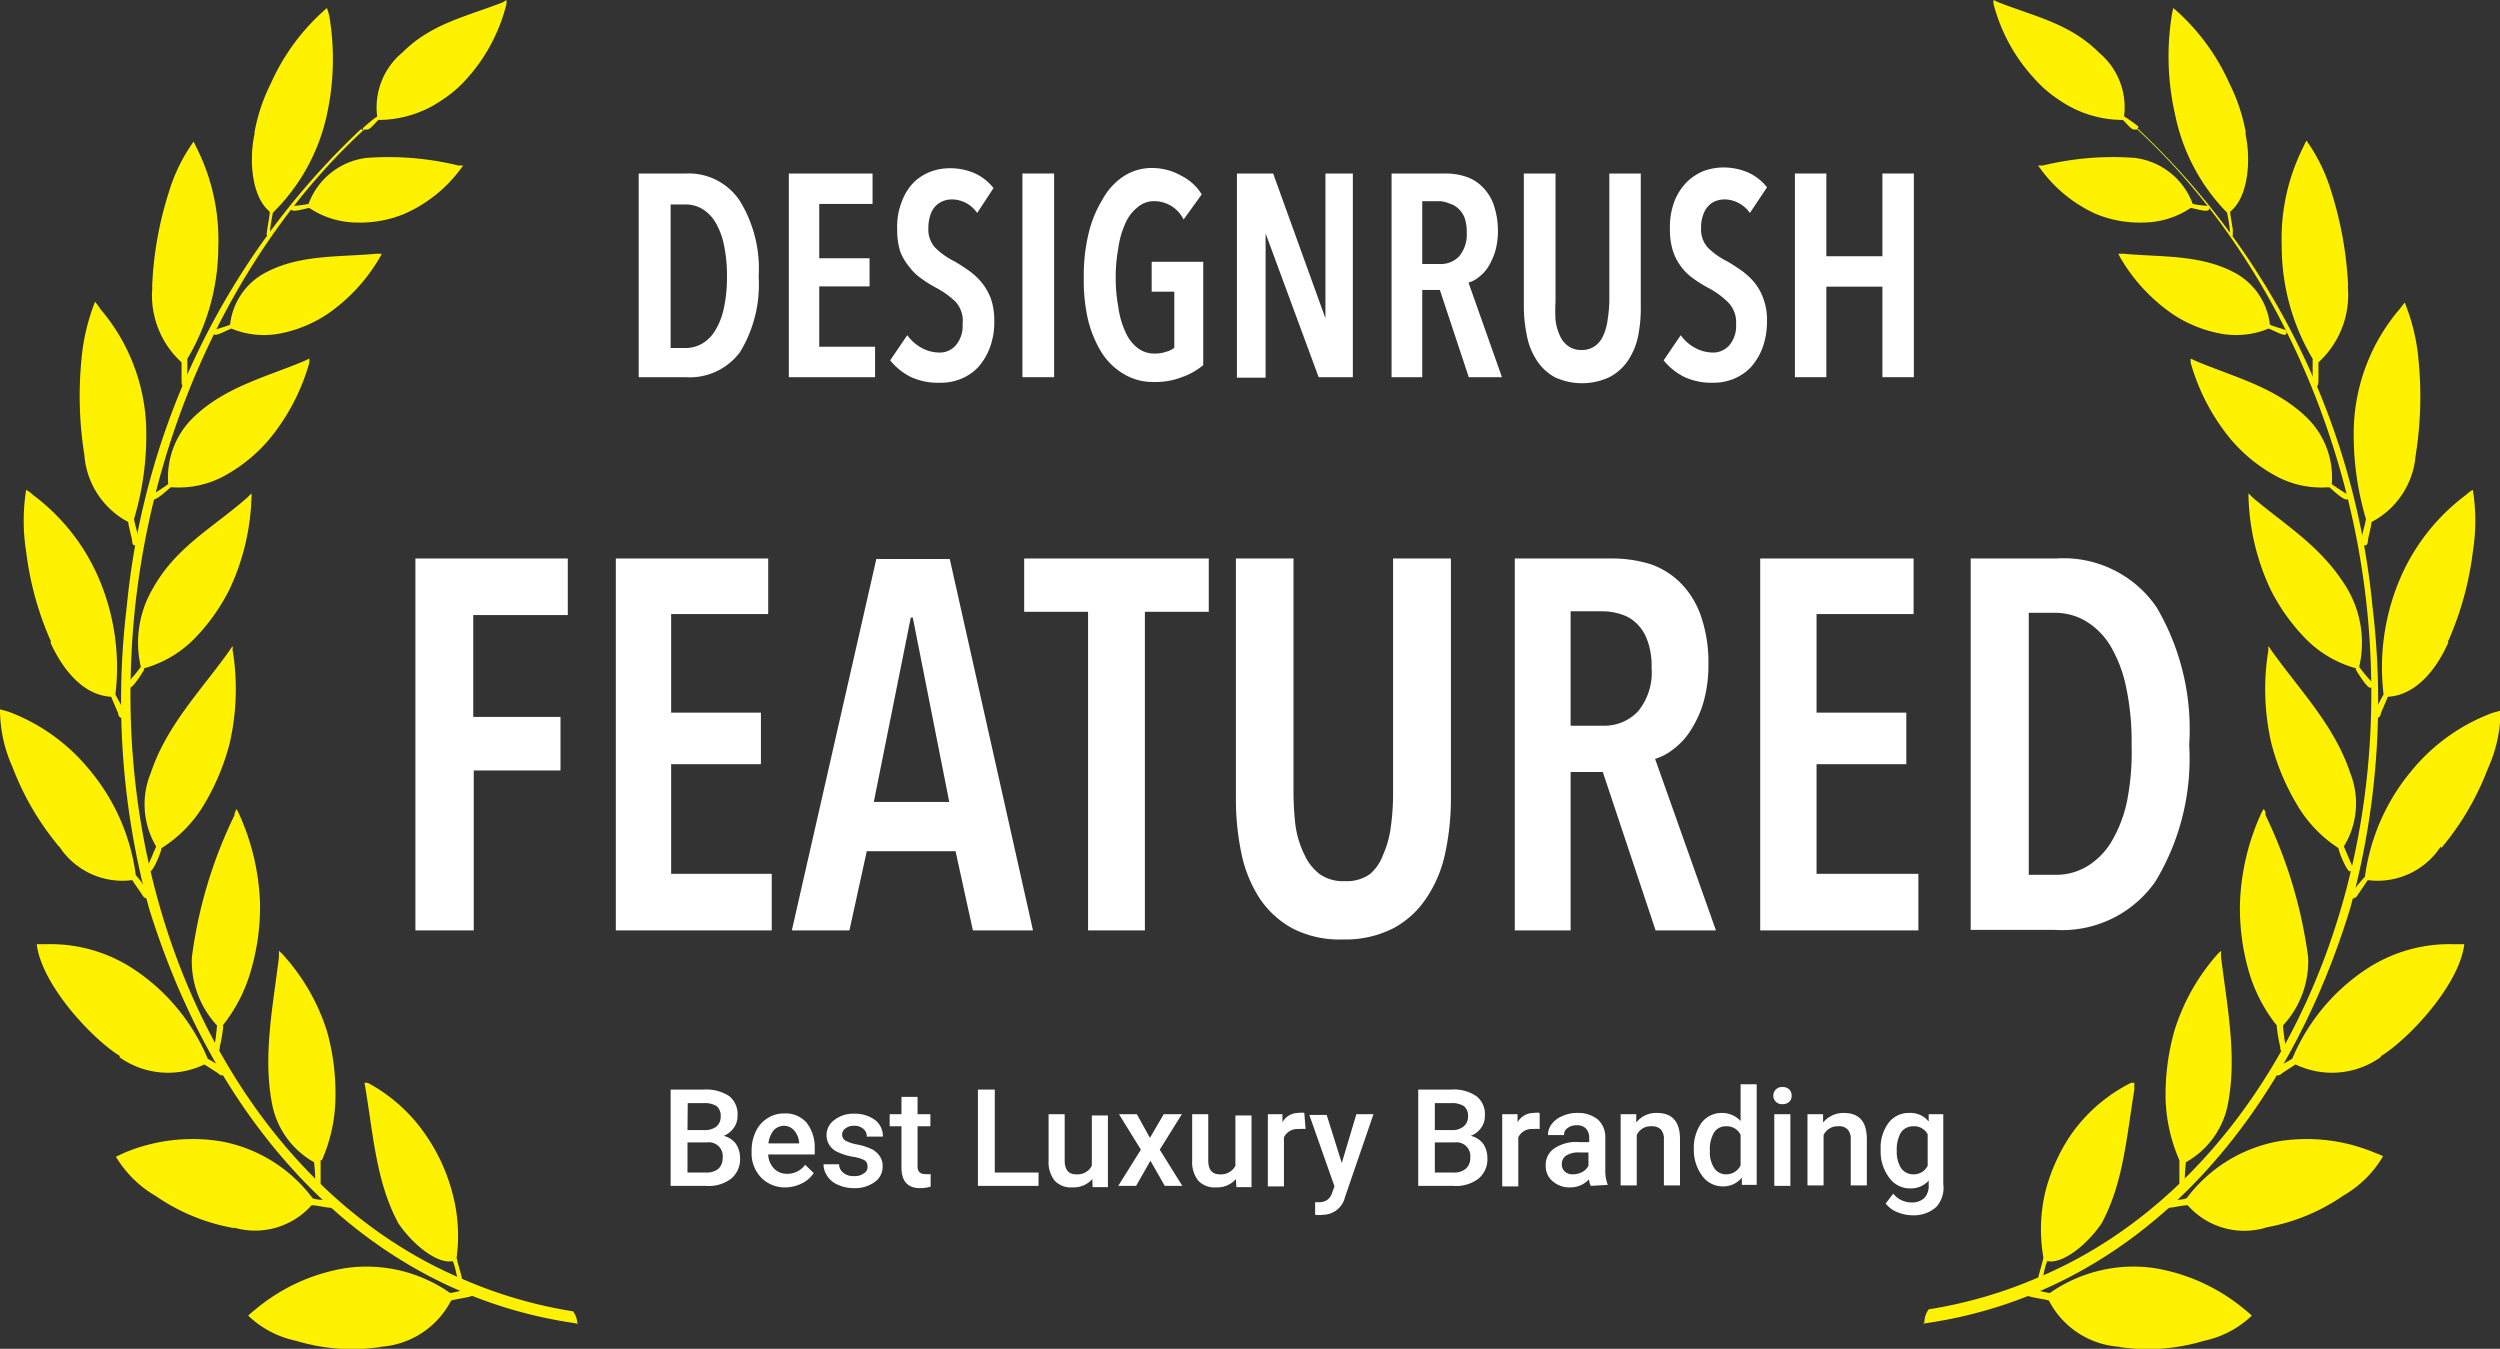 <svg xmlns="http://www.w3.org/2000/svg" viewBox="0 0 99.42 53.64"><rect x="0" y="0" width="99.42" height="53.64" fill="#333333" stroke="none"/><defs><style>.cls-1{fill:#fff200;fill-rule:evenodd;}.cls-2{fill:#fff;}</style></defs><g id="Layer_2" data-name="Layer 2"><g id="Layer_1-2" data-name="Layer 1"><path class="cls-1" d="M76.46,52.64c8.26-1.14,14.28-7.63,17-16.51a31.21,31.21,0,0,0,.89-12,30,30,0,0,0-9.32-19s0,0,0,0L85,5.15s0,0,0,0c5.41,5,8.88,12.82,9.26,20.77.59,11.36-4.93,21.42-13.2,24.88a18.07,18.07,0,0,1-4.36,1.27.88.88,0,0,0-.17.53"></path><path class="cls-1" d="M97.06,33.67A3,3,0,0,1,94.16,35c-.06.1-.37.54-.41.61s-.15.16-.23.09-.08-.09,0-.2.33-.42.53-.64a8.26,8.26,0,0,1,1.87-4.23,7.58,7.58,0,0,1,3.2-2.28l.32-.09a5.56,5.56,0,0,1-.5,2.3,11,11,0,0,1-1.85,3.16"></path><path class="cls-1" d="M87.12,8.27c.09,0,.66.19.72.07s0-.14,0-.15a4.48,4.48,0,0,1-.64-.08,2.82,2.82,0,0,0-2.3-1.83,11.74,11.74,0,0,0-3.65.3,1.38,1.38,0,0,1-.2,0,.76.76,0,0,0,.08.11A5.56,5.56,0,0,0,83.33,8.5a4.56,4.56,0,0,0,1.9.35,3.44,3.44,0,0,0,1.89-.58"></path><path class="cls-1" d="M85,5.15s0,0-.13,0-.29-.24-.45-.38a4.46,4.46,0,0,1-2.54-.8,4.81,4.81,0,0,1-1-.87A6.92,6.92,0,0,1,79.28.16a.45.45,0,0,1,0-.16l.19.09c1.45.57,2.84.84,4,2a2.83,2.83,0,0,1,1,2.54A5.47,5.47,0,0,1,85,5c.08.06,0,.12,0,.12"></path><path class="cls-1" d="M90.18,13.06c.1,0,.64.33.72.24s0-.15,0-.17c-.2-.08-.44-.13-.63-.22a2.69,2.69,0,0,0-1.43-2.08c-1.37-.72-2.93-.6-4.4-.74h-.2l.06.12a7,7,0,0,0,2.1,2.28,5.14,5.14,0,0,0,1.87.77,3.37,3.37,0,0,0,1.94-.19"></path><path class="cls-1" d="M97.37,25.54c-.44,1-1.24,2.1-2.41,2.17l-.28.66c0,.11-.1.22-.2.17s-.09-.07-.08-.18c.12-.27.25-.47.39-.75a9,9,0,0,1,.7-4.7,8.14,8.14,0,0,1,2.58-3.23,1.35,1.35,0,0,1,.27-.2,7.81,7.81,0,0,1,0,2.46,12.55,12.55,0,0,1-1,3.6"></path><path class="cls-1" d="M96.06,18.15a3.28,3.28,0,0,1-1.75,2.61c0,.11-.13.63-.14.71s0,.24-.15.22a.15.15,0,0,1-.11-.15c0-.27.13-.59.18-.9a11.64,11.64,0,0,1-.48-3.76,7.63,7.63,0,0,1,1.81-4.58l.21-.27a7.89,7.89,0,0,1,.55,2.29,14.84,14.84,0,0,1-.12,3.83"></path><path class="cls-1" d="M93.37,11.41a3.64,3.64,0,0,1-1.17,3c0,.11,0,.64,0,.72s0,.23-.1.25-.1,0-.13-.11c0-.28,0-.7,0-1a8.75,8.75,0,0,1-1.23-4.46,8.14,8.14,0,0,1,.83-3.91l.15-.31a6.87,6.87,0,0,1,1,2.06,14.6,14.6,0,0,1,.66,3.72"></path><path class="cls-1" d="M89.28,5.25c.24,1,.17,2.55-.59,3.17,0,.13.09.59.1.69s0,.22,0,.26-.06,0-.11-.08c0-.29-.06-.53-.11-.83a7.76,7.76,0,0,1-2.07-3.9,10.38,10.38,0,0,1-.14-3.9,2.29,2.29,0,0,1,.07-.34,8.54,8.54,0,0,1,2.23,3,7.21,7.21,0,0,1,.66,2"></path><path class="cls-1" d="M92.64,19.38c.09.08.58.54.7.48s.06-.18,0-.21-.43-.26-.61-.4a3.32,3.32,0,0,0-1-2.65c-1.25-1.21-2.9-1.61-4.4-2.24l-.21-.1a1,1,0,0,0,0,.17,8.34,8.34,0,0,0,1.61,3.06,6.28,6.28,0,0,0,1.76,1.43,3.79,3.79,0,0,0,2.06.46"></path><path class="cls-1" d="M93.68,26.62c.07.12.46.76.59.73s.1-.16.06-.22a5.89,5.89,0,0,1-.51-.61,4.25,4.25,0,0,0-.48-3.12c-1-1.65-2.37-2.45-3.74-3.6l-.18-.18a1.09,1.09,0,0,0,0,.18,9.23,9.23,0,0,0,.86,3.61,7.8,7.8,0,0,0,1.42,2,4.49,4.49,0,0,0,2,1.17"></path><path class="cls-1" d="M93,33.73c0,.14.32.9.45.93a.18.18,0,0,0,.1-.2l-.34-.8a3.27,3.27,0,0,0,.25-2.93c-.62-1.87-2-3.28-3.1-4.82l-.15-.22a.94.94,0,0,0,0,.16,9.57,9.57,0,0,0,.12,3.72,9.2,9.2,0,0,0,1,2.4A5.16,5.16,0,0,0,93,33.73"></path><path class="cls-1" d="M94.66,42.05a3.33,3.33,0,0,1-3.37.28c-.08.06-.51.32-.56.37s-.18.12-.25,0a.16.16,0,0,1,0-.2c.21-.15.45-.25.68-.4a7.93,7.93,0,0,1,2.93-3.55,6,6,0,0,1,3.52-1H98c-.2,1.62-2.19,3.75-3.3,4.44"></path><path class="cls-1" d="M90.54,40.79a6,6,0,0,0,.14.84c0,.08,0,.2.14.16s.09-.11.08-.15a8.43,8.43,0,0,1-.11-.86,3.75,3.75,0,0,0,1-2.71,18.51,18.51,0,0,0-1.69-5.64c0-.08,0-.17-.08-.26l-.08.14a9.38,9.38,0,0,0-.86,3.59,9,9,0,0,0,.32,2.62,6.24,6.24,0,0,0,1.15,2.27"></path><path class="cls-1" d="M90.11,48.82A3,3,0,0,1,87,47.93c-.21,0-.54.09-.75.1s-.11,0-.13-.11,0-.12.1-.17.48,0,.74-.1a5.87,5.87,0,0,1,3.58-2.25,7,7,0,0,1,3.92.45,2.22,2.22,0,0,1,.31.13,4.34,4.34,0,0,1-1.57,1.56,7.88,7.88,0,0,1-3.12,1.28"></path><path class="cls-1" d="M86.67,46.14c0,.11,0,.55,0,.85,0,.08,0,.2.09.2a.15.15,0,0,0,.12-.12,8.08,8.08,0,0,1,.05-.85A3.39,3.39,0,0,0,88.58,44c.4-1.92,0-3.89-.25-5.91a2.53,2.53,0,0,1,0-.28l-.12.11A8.2,8.2,0,0,0,86.47,41a9.32,9.32,0,0,0-.35,2.59,6.51,6.51,0,0,0,.55,2.55"></path><path class="cls-1" d="M81.26,50c0,.08-.11.45-.19.74,0,.06-.06.16,0,.2a.11.11,0,0,0,.13-.06c.1-.24.1-.49.22-.73.55.13,1.52-.57,2.15-1.49.87-1.59,1-3.46,1.31-5.34a2.38,2.38,0,0,1,0-.26l-.13,0a6.43,6.43,0,0,0-2.41,2.09,7.24,7.24,0,0,0-1,2.24A6.51,6.51,0,0,0,81.26,50"></path><path class="cls-1" d="M84.3,53.56a3.41,3.41,0,0,1-2.82-1.84c-.2-.06-.55-.1-.76-.16-.06,0-.09-.07-.1-.15a.13.13,0,0,1,.13-.13c.25,0,.49.11.77.14a5.8,5.8,0,0,1,4.09-1,7.48,7.48,0,0,1,3.66,1.66,3.22,3.22,0,0,1,.28.24,3.9,3.9,0,0,1-1.9,1,7.67,7.67,0,0,1-3.35.25"></path><path class="cls-1" d="M23,52.64C14.7,51.5,8.68,45,5.93,36.13a31.21,31.21,0,0,1-.89-12,30,30,0,0,1,9.32-19s0,0,0,0l.08.06s0,0,0,0C9.08,10.14,5.61,18,5.23,26c-.58,11.36,4.93,21.42,13.2,24.88a18.07,18.07,0,0,0,4.36,1.27.88.88,0,0,1,.17.53"></path><path class="cls-1" d="M2.36,33.67A3,3,0,0,0,5.26,35c.06.1.37.54.41.61s.15.16.23.09.08-.09,0-.2S5.6,35,5.4,34.81a8.18,8.18,0,0,0-1.87-4.23A7.58,7.58,0,0,0,.33,28.3L0,28.21a5.56,5.56,0,0,0,.5,2.3,11,11,0,0,0,1.85,3.16"></path><path class="cls-1" d="M12.3,8.27c-.09,0-.65.19-.72.07s0-.14.05-.15a4.48,4.48,0,0,0,.64-.08,2.82,2.82,0,0,1,2.3-1.83,11.74,11.74,0,0,1,3.65.3,1.38,1.38,0,0,0,.2,0,.76.76,0,0,1-.08.11A5.56,5.56,0,0,1,16.09,8.5a4.59,4.59,0,0,1-1.9.35,3.44,3.44,0,0,1-1.89-.58"></path><path class="cls-1" d="M14.47,5.15s0,0,.13,0,.29-.24.45-.38a4.46,4.46,0,0,0,2.54-.8,4.81,4.81,0,0,0,1-.87A6.92,6.92,0,0,0,20.14.16a.9.9,0,0,0,0-.16L20,.09c-1.45.57-2.84.84-4,2a2.83,2.83,0,0,0-1,2.54,5.47,5.47,0,0,0-.54.44c-.08.06,0,.12.05.12"></path><path class="cls-1" d="M9.24,13.06c-.1,0-.64.33-.72.24s0-.15,0-.17.44-.13.63-.22a2.67,2.67,0,0,1,1.43-2.08c1.37-.72,2.93-.6,4.4-.74h.2l-.06.12a7,7,0,0,1-2.1,2.28,5.14,5.14,0,0,1-1.87.77,3.37,3.37,0,0,1-1.94-.19"></path><path class="cls-1" d="M2,25.54c.45,1,1.25,2.1,2.42,2.17l.28.66c0,.11.1.22.2.17s.09-.07.08-.18c-.12-.27-.26-.47-.39-.75a9,9,0,0,0-.7-4.7,8.14,8.14,0,0,0-2.58-3.23,1.35,1.35,0,0,0-.27-.2,7.81,7.81,0,0,0,0,2.46,12.53,12.53,0,0,0,1,3.6"></path><path class="cls-1" d="M3.36,18.15A3.29,3.29,0,0,0,5.1,20.76c0,.11.14.63.15.71s0,.24.15.22a.15.15,0,0,0,.11-.15c0-.27-.13-.59-.18-.9a11.64,11.64,0,0,0,.48-3.76A7.63,7.63,0,0,0,4,12.3,3.2,3.2,0,0,0,3.78,12a8.2,8.2,0,0,0-.54,2.29,14.84,14.84,0,0,0,.12,3.83"></path><path class="cls-1" d="M6.06,11.41a3.6,3.6,0,0,0,1.16,3c0,.11,0,.64,0,.72s0,.23.1.25.1,0,.13-.11c0-.28,0-.7,0-1A8.75,8.75,0,0,0,8.68,9.85a8.14,8.14,0,0,0-.83-3.91L7.7,5.63a6.87,6.87,0,0,0-1,2.06,14.16,14.16,0,0,0-.65,3.72"></path><path class="cls-1" d="M10.14,5.25c-.24,1-.17,2.55.59,3.17,0,.13-.09.59-.1.69s-.05.22,0,.26.06,0,.11-.08c0-.29.06-.53.11-.83A7.76,7.76,0,0,0,13,4.56,10.38,10.38,0,0,0,13.1.66,2.29,2.29,0,0,0,13,.32a8.54,8.54,0,0,0-2.23,3,7.21,7.21,0,0,0-.66,2"></path><path class="cls-1" d="M6.78,19.38c-.09.08-.58.54-.7.48s-.06-.18,0-.21.43-.26.61-.4a3.32,3.32,0,0,1,1-2.65c1.25-1.21,2.9-1.61,4.4-2.24l.21-.1a1,1,0,0,1,0,.17,8.34,8.34,0,0,1-1.61,3.06,6.28,6.28,0,0,1-1.76,1.43,3.79,3.79,0,0,1-2.06.46"></path><path class="cls-1" d="M5.74,26.62c-.07.12-.46.76-.59.73s-.1-.16-.06-.22a5.89,5.89,0,0,0,.51-.61,4.25,4.25,0,0,1,.48-3.12C7,21.75,8.45,21,9.82,19.8l.18-.18a1.09,1.09,0,0,1,0,.18,9.23,9.23,0,0,1-.86,3.61,7.8,7.8,0,0,1-1.42,2,4.49,4.49,0,0,1-2,1.17"></path><path class="cls-1" d="M6.42,33.73c0,.14-.32.9-.45.93a.18.18,0,0,1-.1-.2l.34-.8A3.27,3.27,0,0,1,6,30.73c.62-1.87,2-3.28,3.1-4.82l.15-.22a.94.94,0,0,1,0,.16,9.57,9.57,0,0,1-.12,3.72,9.2,9.2,0,0,1-1,2.4,5.16,5.16,0,0,1-1.71,1.76"></path><path class="cls-1" d="M4.76,42.05a3.33,3.33,0,0,0,3.37.28c.08.06.51.32.56.37s.18.12.25,0a.16.16,0,0,0,0-.2c-.21-.15-.45-.25-.68-.4a7.93,7.93,0,0,0-2.93-3.55,6,6,0,0,0-3.52-1H1.46c.2,1.62,2.19,3.75,3.3,4.44"></path><path class="cls-1" d="M8.88,40.79a6,6,0,0,1-.14.84c0,.08,0,.2-.14.16s-.09-.11-.08-.15a8.43,8.43,0,0,0,.11-.86,3.75,3.75,0,0,1-1-2.71,18.23,18.23,0,0,1,1.69-5.64c0-.08.05-.17.08-.26l.08.14a9.38,9.38,0,0,1,.86,3.59A9,9,0,0,1,10,38.52a6.24,6.24,0,0,1-1.15,2.27"></path><path class="cls-1" d="M9.31,48.82a3,3,0,0,0,3.08-.89c.21,0,.54.09.75.1.06,0,.11,0,.13-.11s0-.12-.09-.17c-.25-.06-.49,0-.75-.1A5.87,5.87,0,0,0,8.85,45.4a7,7,0,0,0-3.92.45L4.61,46a4.45,4.45,0,0,0,1.58,1.56,7.88,7.88,0,0,0,3.12,1.28"></path><path class="cls-1" d="M12.75,46.14c0,.11,0,.55,0,.85,0,.08,0,.2-.09.2a.15.15,0,0,1-.12-.12,8.08,8.08,0,0,0-.05-.85A3.39,3.39,0,0,1,10.84,44c-.4-1.92,0-3.89.25-5.91a2.53,2.53,0,0,0,0-.28l.12.11A8.2,8.2,0,0,1,13,41a9,9,0,0,1,.34,2.59,6.33,6.33,0,0,1-.54,2.55"></path><path class="cls-1" d="M18.16,50c0,.08.11.45.19.74,0,.06.06.16,0,.2a.11.11,0,0,1-.13-.06c-.1-.24-.1-.49-.22-.73-.55.13-1.52-.57-2.15-1.49-.87-1.59-1-3.46-1.31-5.34a2.38,2.38,0,0,0-.05-.26l.13,0A6.51,6.51,0,0,1,17,45.24a7.24,7.24,0,0,1,1,2.24A6.51,6.51,0,0,1,18.16,50"></path><path class="cls-1" d="M15.12,53.56a3.41,3.41,0,0,0,2.82-1.84c.2-.06.55-.1.76-.16s.09-.07.1-.15a.13.13,0,0,0-.13-.13c-.25,0-.49.11-.77.14a5.8,5.8,0,0,0-4.09-1,7.43,7.43,0,0,0-3.66,1.66,3.22,3.22,0,0,0-.28.24,3.9,3.9,0,0,0,1.9,1,7.67,7.67,0,0,0,3.35.25"></path><path class="cls-2" d="M30.17,11a5.14,5.14,0,0,1-.74,3A2.49,2.49,0,0,1,27.26,15H25.4V6.9h1.87A2.44,2.44,0,0,1,29.43,8,5.16,5.16,0,0,1,30.17,11Zm-1.26,0a5.86,5.86,0,0,0-.12-1.26,2.87,2.87,0,0,0-.34-.9,1.55,1.55,0,0,0-.52-.53,1.31,1.31,0,0,0-.66-.18h-.6v5.71h.6a1.31,1.31,0,0,0,.66-.18,1.47,1.47,0,0,0,.52-.53,2.8,2.8,0,0,0,.34-.89A5.66,5.66,0,0,0,28.91,11Z"></path><path class="cls-2" d="M31.37,15V6.9H34.7V8.11H32.58v2.16h2v1.12h-2v2.4H34.8V15Z"></path><path class="cls-2" d="M38.86,8.47a1.23,1.23,0,0,0-1-.54,1,1,0,0,0-.34.06.87.87,0,0,0-.31.2.9.9,0,0,0-.21.36,1.56,1.56,0,0,0-.08.51,1.07,1.07,0,0,0,.28.8,3,3,0,0,0,.75.53c.18.1.36.22.55.35a2.87,2.87,0,0,1,.52.47,2.42,2.42,0,0,1,.38.65,2.66,2.66,0,0,1,.14.9,2.86,2.86,0,0,1-.17,1.05,2.48,2.48,0,0,1-.46.78,1.89,1.89,0,0,1-.68.47,2.07,2.07,0,0,1-.82.16A2.58,2.58,0,0,1,36.24,15a2.47,2.47,0,0,1-.84-.67l.68-1a1.75,1.75,0,0,0,.58.51,1.49,1.49,0,0,0,.7.18.83.83,0,0,0,.66-.3,1.18,1.18,0,0,0,.26-.83A1.12,1.12,0,0,0,38,12a3.35,3.35,0,0,0-.8-.57,5.5,5.5,0,0,1-.57-.36,2.05,2.05,0,0,1-.47-.46A2.1,2.1,0,0,1,35.8,10a2.81,2.81,0,0,1-.12-.87A2.71,2.71,0,0,1,35.87,8a2.15,2.15,0,0,1,.48-.76A2,2,0,0,1,37,6.83a2.22,2.22,0,0,1,.76-.14,2.46,2.46,0,0,1,1,.2,2,2,0,0,1,.75.59Z"></path><path class="cls-2" d="M40.66,15V6.9h1.26V15Z"></path><path class="cls-2" d="M47,15a2.88,2.88,0,0,1-1.12.19,2.24,2.24,0,0,1-1.18-.31,2.61,2.61,0,0,1-.89-.86,4.53,4.53,0,0,1-.55-1.34A7.15,7.15,0,0,1,43.1,11a7.05,7.05,0,0,1,.19-1.71,4.6,4.6,0,0,1,.55-1.35A2.59,2.59,0,0,1,44.7,7a2.07,2.07,0,0,1,1.13-.32A2.4,2.4,0,0,1,47,7a2,2,0,0,1,.79.73l-.72,1A1.3,1.3,0,0,0,45.9,8a1,1,0,0,0-.67.25,1.66,1.66,0,0,0-.48.64,3.54,3.54,0,0,0-.28,1,6,6,0,0,0-.1,1.14,6.11,6.11,0,0,0,.1,1.16,3.54,3.54,0,0,0,.28,1,1.66,1.66,0,0,0,.48.64,1.07,1.07,0,0,0,.68.23,1.35,1.35,0,0,0,.46-.07.85.85,0,0,0,.33-.16V11.6h-.9V10.41h2.05v4.11A2.72,2.72,0,0,1,47,15Z"></path><path class="cls-2" d="M52.44,15,50.33,9.28h0l0,5.74H49.19V6.9h1.44l2.08,5.76h0V6.9h1.09V15Z"></path><path class="cls-2" d="M58.41,15l-1.15-3.47h-.7V15H55.34V6.9h2.12a2.57,2.57,0,0,1,.85.13,1.63,1.63,0,0,1,.66.42,1.86,1.86,0,0,1,.44.72,3.2,3.2,0,0,1,.16,1,2.93,2.93,0,0,1-.11.83,2.75,2.75,0,0,1-.28.62,1.6,1.6,0,0,1-.37.4,1.18,1.18,0,0,1-.41.22L59.73,15Zm-.08-5.74a1.78,1.78,0,0,0-.09-.61A1,1,0,0,0,58,8.3a.85.85,0,0,0-.34-.2A1.26,1.26,0,0,0,57.27,8h-.71v2.5h.71a1,1,0,0,0,.76-.31A1.34,1.34,0,0,0,58.33,9.28Z"></path><path class="cls-2" d="M65.15,13.34a2.71,2.71,0,0,1-.41,1A2,2,0,0,1,64,15a2.57,2.57,0,0,1-2.17,0,2,2,0,0,1-.71-.66,2.7,2.7,0,0,1-.4-1,5.74,5.74,0,0,1-.12-1.2V6.9h1.26V12a5.74,5.74,0,0,0,0,.73,2.09,2.09,0,0,0,.17.61,1,1,0,0,0,.33.42.91.91,0,0,0,.54.16.9.9,0,0,0,.53-.16,1,1,0,0,0,.33-.42,2.09,2.09,0,0,0,.17-.61A5.71,5.71,0,0,0,64,12V6.9h1.25v5.24A5.73,5.73,0,0,1,65.15,13.34Z"></path><path class="cls-2" d="M69.59,8.47a1.25,1.25,0,0,0-1-.54,1.07,1.07,0,0,0-.35.06.83.83,0,0,0-.3.2.9.9,0,0,0-.21.36,1.33,1.33,0,0,0-.08.51,1.07,1.07,0,0,0,.28.8,3,3,0,0,0,.75.53c.18.1.36.22.55.35a2.87,2.87,0,0,1,.52.47,2.16,2.16,0,0,1,.37.65,2.42,2.42,0,0,1,.15.9,3.08,3.08,0,0,1-.17,1.05,2.48,2.48,0,0,1-.46.78,2,2,0,0,1-.68.47,2.07,2.07,0,0,1-.82.16A2.58,2.58,0,0,1,67,15a2.47,2.47,0,0,1-.84-.67l.68-1a1.66,1.66,0,0,0,.58.51,1.49,1.49,0,0,0,.7.18.85.85,0,0,0,.66-.3,1.18,1.18,0,0,0,.26-.83A1.12,1.12,0,0,0,68.7,12a3.35,3.35,0,0,0-.8-.57,5.5,5.5,0,0,1-.57-.36,2.05,2.05,0,0,1-.47-.46,2.1,2.1,0,0,1-.33-.63,2.81,2.81,0,0,1-.12-.87A2.91,2.91,0,0,1,66.59,8a2.32,2.32,0,0,1,.49-.76,2.11,2.11,0,0,1,.67-.44,2.32,2.32,0,0,1,.77-.14,2.46,2.46,0,0,1,1,.2,2,2,0,0,1,.75.59Z"></path><path class="cls-2" d="M74.86,15v-3.6H72.63V15H71.38V6.9h1.25v3.29h2.23V6.9h1.25V15Z"></path><path class="cls-2" d="M18.82,24.46v4.05h3.47v2.13H18.84V37H16.52V22.21h6.06v2.25Z"></path><path class="cls-2" d="M24.49,37V22.21h6.06v2.21H26.69v3.92h3.57v2.05H26.69v4.36h4V37Z"></path><path class="cls-2" d="M38.69,37,38,33.85H34.47L33.78,37H31.49l3.36-14.77h2.92L41.08,37ZM36.3,24.56h-.08l-1.47,7.33h3Z"></path><path class="cls-2" d="M45.53,24.33V37H43.27V24.33H40.73V22.21h7.34v2.12Z"></path><path class="cls-2" d="M57.47,33.94a5,5,0,0,1-.75,1.78,3.62,3.62,0,0,1-1.32,1.2,4.19,4.19,0,0,1-2,.44,4.07,4.07,0,0,1-2-.44,3.68,3.68,0,0,1-1.31-1.2,5.16,5.16,0,0,1-.72-1.78,10.32,10.32,0,0,1-.22-2.2V22.21h2.29v9.31a11.28,11.28,0,0,0,.08,1.32A3.89,3.89,0,0,0,51.88,34a2,2,0,0,0,.6.76,1.6,1.6,0,0,0,1,.28,1.57,1.57,0,0,0,1-.28A1.82,1.82,0,0,0,55,34a3.89,3.89,0,0,0,.31-1.12,9.44,9.44,0,0,0,.09-1.32V22.21H57.7v9.53A10.31,10.31,0,0,1,57.47,33.94Z"></path><path class="cls-2" d="M65.84,37l-2.1-6.3H62.46V37H60.24V22.21H64.1a5.14,5.14,0,0,1,1.55.23,3.13,3.13,0,0,1,1.21.77,3.48,3.48,0,0,1,.79,1.31,5.62,5.62,0,0,1,.29,1.9,5.38,5.38,0,0,1-.2,1.52,4.23,4.23,0,0,1-.51,1.11,2.72,2.72,0,0,1-.68.74,2.17,2.17,0,0,1-.73.39L68.24,37Zm-.16-10.43a2.94,2.94,0,0,0-.17-1.11,1.73,1.73,0,0,0-.45-.69,1.53,1.53,0,0,0-.62-.35,2.37,2.37,0,0,0-.69-.11H62.46v4.55h1.29a1.84,1.84,0,0,0,1.39-.57A2.43,2.43,0,0,0,65.68,26.55Z"></path><path class="cls-2" d="M70,37V22.21H76.1v2.21H72.24v3.92h3.57v2.05H72.24v4.36h4.05V37Z"></path><path class="cls-2" d="M87.06,29.62a9.45,9.45,0,0,1-1.34,5.43,4.52,4.52,0,0,1-4,1.93H78.37V22.21h3.4a4.48,4.48,0,0,1,4,1.95A9.58,9.58,0,0,1,87.06,29.62Zm-2.29,0a10.37,10.37,0,0,0-.22-2.3,5.34,5.34,0,0,0-.62-1.63,2.87,2.87,0,0,0-1-1,2.4,2.4,0,0,0-1.2-.32H80.68V34.79h1.09a2.4,2.4,0,0,0,1.2-.32,2.87,2.87,0,0,0,1-1,5.27,5.27,0,0,0,.62-1.62A10.12,10.12,0,0,0,84.77,29.62Z"></path><path class="cls-2" d="M26.67,47.16V43.33H28a1.66,1.66,0,0,1,1,.26.92.92,0,0,1,.33.78.79.79,0,0,1-.14.47.91.91,0,0,1-.41.33.88.88,0,0,1,.48.31,1,1,0,0,1,.17.56,1,1,0,0,1-.35.83,1.46,1.46,0,0,1-1,.29Zm.67-2.22H28a.73.73,0,0,0,.49-.14.5.5,0,0,0,.17-.4.49.49,0,0,0-.16-.41.87.87,0,0,0-.51-.12h-.64Zm0,.49v1.2h.74a.75.75,0,0,0,.49-.15.59.59,0,0,0,.17-.44.55.55,0,0,0-.61-.61Z"></path><path class="cls-2" d="M31.27,47.22a1.31,1.31,0,0,1-1-.39,1.38,1.38,0,0,1-.38-1v-.08a1.73,1.73,0,0,1,.17-.76,1.23,1.23,0,0,1,.46-.52,1.18,1.18,0,0,1,.66-.19,1.11,1.11,0,0,1,.9.37,1.59,1.59,0,0,1,.32,1v.26H30.55a.85.85,0,0,0,.23.56.7.7,0,0,0,.52.21.87.87,0,0,0,.72-.36l.34.33a1.17,1.17,0,0,1-.45.4A1.5,1.5,0,0,1,31.27,47.22Zm-.08-2.45a.56.56,0,0,0-.43.19,1,1,0,0,0-.2.51h1.22v0a.81.81,0,0,0-.17-.48A.54.54,0,0,0,31.19,44.77Z"></path><path class="cls-2" d="M34.5,46.39a.28.28,0,0,0-.14-.26A1.58,1.58,0,0,0,33.9,46a2.24,2.24,0,0,1-.55-.17.73.73,0,0,1-.48-.67.74.74,0,0,1,.31-.62,1.21,1.21,0,0,1,.79-.25,1.34,1.34,0,0,1,.83.25.81.81,0,0,1,.31.66h-.64a.38.38,0,0,0-.14-.31.52.52,0,0,0-.36-.12.53.53,0,0,0-.34.1.3.3,0,0,0-.14.26.28.28,0,0,0,.13.23,1.69,1.69,0,0,0,.5.16,2.36,2.36,0,0,1,.59.2A.89.89,0,0,1,35,46a.67.67,0,0,1,.1.39.73.73,0,0,1-.32.62,1.34,1.34,0,0,1-.83.24,1.52,1.52,0,0,1-.62-.13.94.94,0,0,1-.43-.35.82.82,0,0,1-.15-.47h.62a.42.42,0,0,0,.17.34.6.6,0,0,0,.42.13.59.59,0,0,0,.38-.1A.29.29,0,0,0,34.5,46.39Z"></path><path class="cls-2" d="M36.49,43.62v.69H37v.48h-.51v1.59a.33.33,0,0,0,.07.23.29.29,0,0,0,.23.08.83.83,0,0,0,.22,0v.5a1.52,1.52,0,0,1-.42.06c-.49,0-.74-.27-.74-.82V44.79h-.47v-.48h.47v-.69Z"></path><path class="cls-2" d="M39.56,46.63H41.3v.53H38.89V43.33h.67Z"></path><path class="cls-2" d="M43.44,46.89a1,1,0,0,1-.8.33.88.88,0,0,1-.7-.27,1.18,1.18,0,0,1-.24-.79V44.31h.64v1.84c0,.36.15.55.45.55a.64.64,0,0,0,.63-.34v-2h.64v2.85h-.61Z"></path><path class="cls-2" d="M45.73,45.25l.55-.94H47l-.88,1.41.9,1.44h-.7l-.57-1-.57,1h-.71l.9-1.44-.87-1.41h.71Z"></path><path class="cls-2" d="M49.15,46.89a1,1,0,0,1-.8.33.88.88,0,0,1-.7-.27,1.18,1.18,0,0,1-.24-.79V44.31h.64v1.84c0,.36.15.55.45.55a.64.64,0,0,0,.63-.34v-2h.64v2.85h-.6Z"></path><path class="cls-2" d="M51.92,44.9a1.23,1.23,0,0,0-.27,0,.59.59,0,0,0-.59.33v1.95h-.64V44.31H51l0,.32a.71.71,0,0,1,.64-.37.53.53,0,0,1,.23,0Z"></path><path class="cls-2" d="M53.36,46.25l.58-1.94h.68L53.49,47.6a.91.91,0,0,1-.88.71,1.15,1.15,0,0,1-.31,0v-.5h.12a.6.6,0,0,0,.36-.09.57.57,0,0,0,.2-.3l.09-.24-1-2.84h.69Z"></path><path class="cls-2" d="M56.4,47.16V43.33h1.31a1.6,1.6,0,0,1,1,.26.9.9,0,0,1,.34.78.79.79,0,0,1-.14.47.89.89,0,0,1-.42.33.87.87,0,0,1,.49.31,1,1,0,0,1,.17.56,1,1,0,0,1-.35.83,1.46,1.46,0,0,1-1,.29Zm.66-2.22h.66a.69.69,0,0,0,.48-.14.48.48,0,0,0,.18-.4.49.49,0,0,0-.16-.41.87.87,0,0,0-.51-.12h-.65Zm0,.49v1.2h.75a.71.71,0,0,0,.48-.15.56.56,0,0,0,.18-.44.55.55,0,0,0-.61-.61Z"></path><path class="cls-2" d="M61.23,44.9a1.1,1.1,0,0,0-.26,0,.59.59,0,0,0-.59.33v1.95h-.64V44.31h.61v.32a.73.73,0,0,1,.65-.37.56.56,0,0,1,.23,0Z"></path><path class="cls-2" d="M63.26,47.16a.84.84,0,0,1-.07-.26,1,1,0,0,1-.75.32,1,1,0,0,1-.7-.25.77.77,0,0,1-.27-.6.79.79,0,0,1,.34-.7,1.56,1.56,0,0,1,1-.25h.39v-.18a.53.53,0,0,0-.13-.36.48.48,0,0,0-.37-.13.57.57,0,0,0-.36.11.31.31,0,0,0-.14.28h-.64a.71.71,0,0,1,.15-.44,1,1,0,0,1,.43-.32,1.38,1.38,0,0,1,.59-.12,1.23,1.23,0,0,1,.8.25.93.93,0,0,1,.31.71v1.29a1.49,1.49,0,0,0,.1.61v0Zm-.7-.46a.8.8,0,0,0,.36-.09.6.6,0,0,0,.25-.25v-.53h-.35a.94.94,0,0,0-.53.12.4.4,0,0,0-.18.35.37.37,0,0,0,.12.29A.44.44,0,0,0,62.56,46.7Z"></path><path class="cls-2" d="M65.07,44.31l0,.33a1,1,0,0,1,.83-.38c.59,0,.9.34.91,1v1.88h-.64V45.32a.56.56,0,0,0-.12-.4.49.49,0,0,0-.38-.13.6.6,0,0,0-.58.35v2h-.64V44.31Z"></path><path class="cls-2" d="M67.36,45.72a1.73,1.73,0,0,1,.3-1.06,1,1,0,0,1,.82-.4,1,1,0,0,1,.74.32V43.12h.64v4h-.59l0-.29a.94.94,0,0,1-.76.35,1,1,0,0,1-.81-.41A1.72,1.72,0,0,1,67.36,45.72Zm.64.05a1.12,1.12,0,0,0,.17.68.55.55,0,0,0,.47.25.62.62,0,0,0,.58-.36V45.13a.6.6,0,0,0-.57-.34.55.55,0,0,0-.48.24A1.27,1.27,0,0,0,68,45.77Z"></path><path class="cls-2" d="M70.52,43.57a.35.35,0,0,1,.1-.24.33.33,0,0,1,.27-.1.36.36,0,0,1,.27.1.34.34,0,0,1,.09.24.32.32,0,0,1-.09.24.36.36,0,0,1-.27.1.34.34,0,0,1-.37-.34Zm.68,3.59h-.64V44.31h.64Z"></path><path class="cls-2" d="M72.5,44.31v.33a1.05,1.05,0,0,1,.83-.38c.6,0,.9.34.91,1v1.88h-.64V45.32a.56.56,0,0,0-.12-.4.46.46,0,0,0-.38-.13.61.61,0,0,0-.58.35v2h-.64V44.31Z"></path><path class="cls-2" d="M74.79,45.72a1.65,1.65,0,0,1,.31-1.06,1,1,0,0,1,.83-.4.93.93,0,0,1,.77.34l0-.29h.58v2.77A1.14,1.14,0,0,1,77,48a1.34,1.34,0,0,1-.95.33,1.63,1.63,0,0,1-.61-.13,1.07,1.07,0,0,1-.45-.34l.3-.39a.93.93,0,0,0,.73.35.72.72,0,0,0,.5-.17.69.69,0,0,0,.18-.51v-.19a.94.94,0,0,1-.73.31,1,1,0,0,1-.82-.4A1.73,1.73,0,0,1,74.79,45.72Zm.64.05a1.22,1.22,0,0,0,.17.68.58.58,0,0,0,.49.25.61.61,0,0,0,.57-.34V45.11a.6.6,0,0,0-.57-.32.59.59,0,0,0-.49.24A1.37,1.37,0,0,0,75.43,45.77Z"></path></g></g></svg>